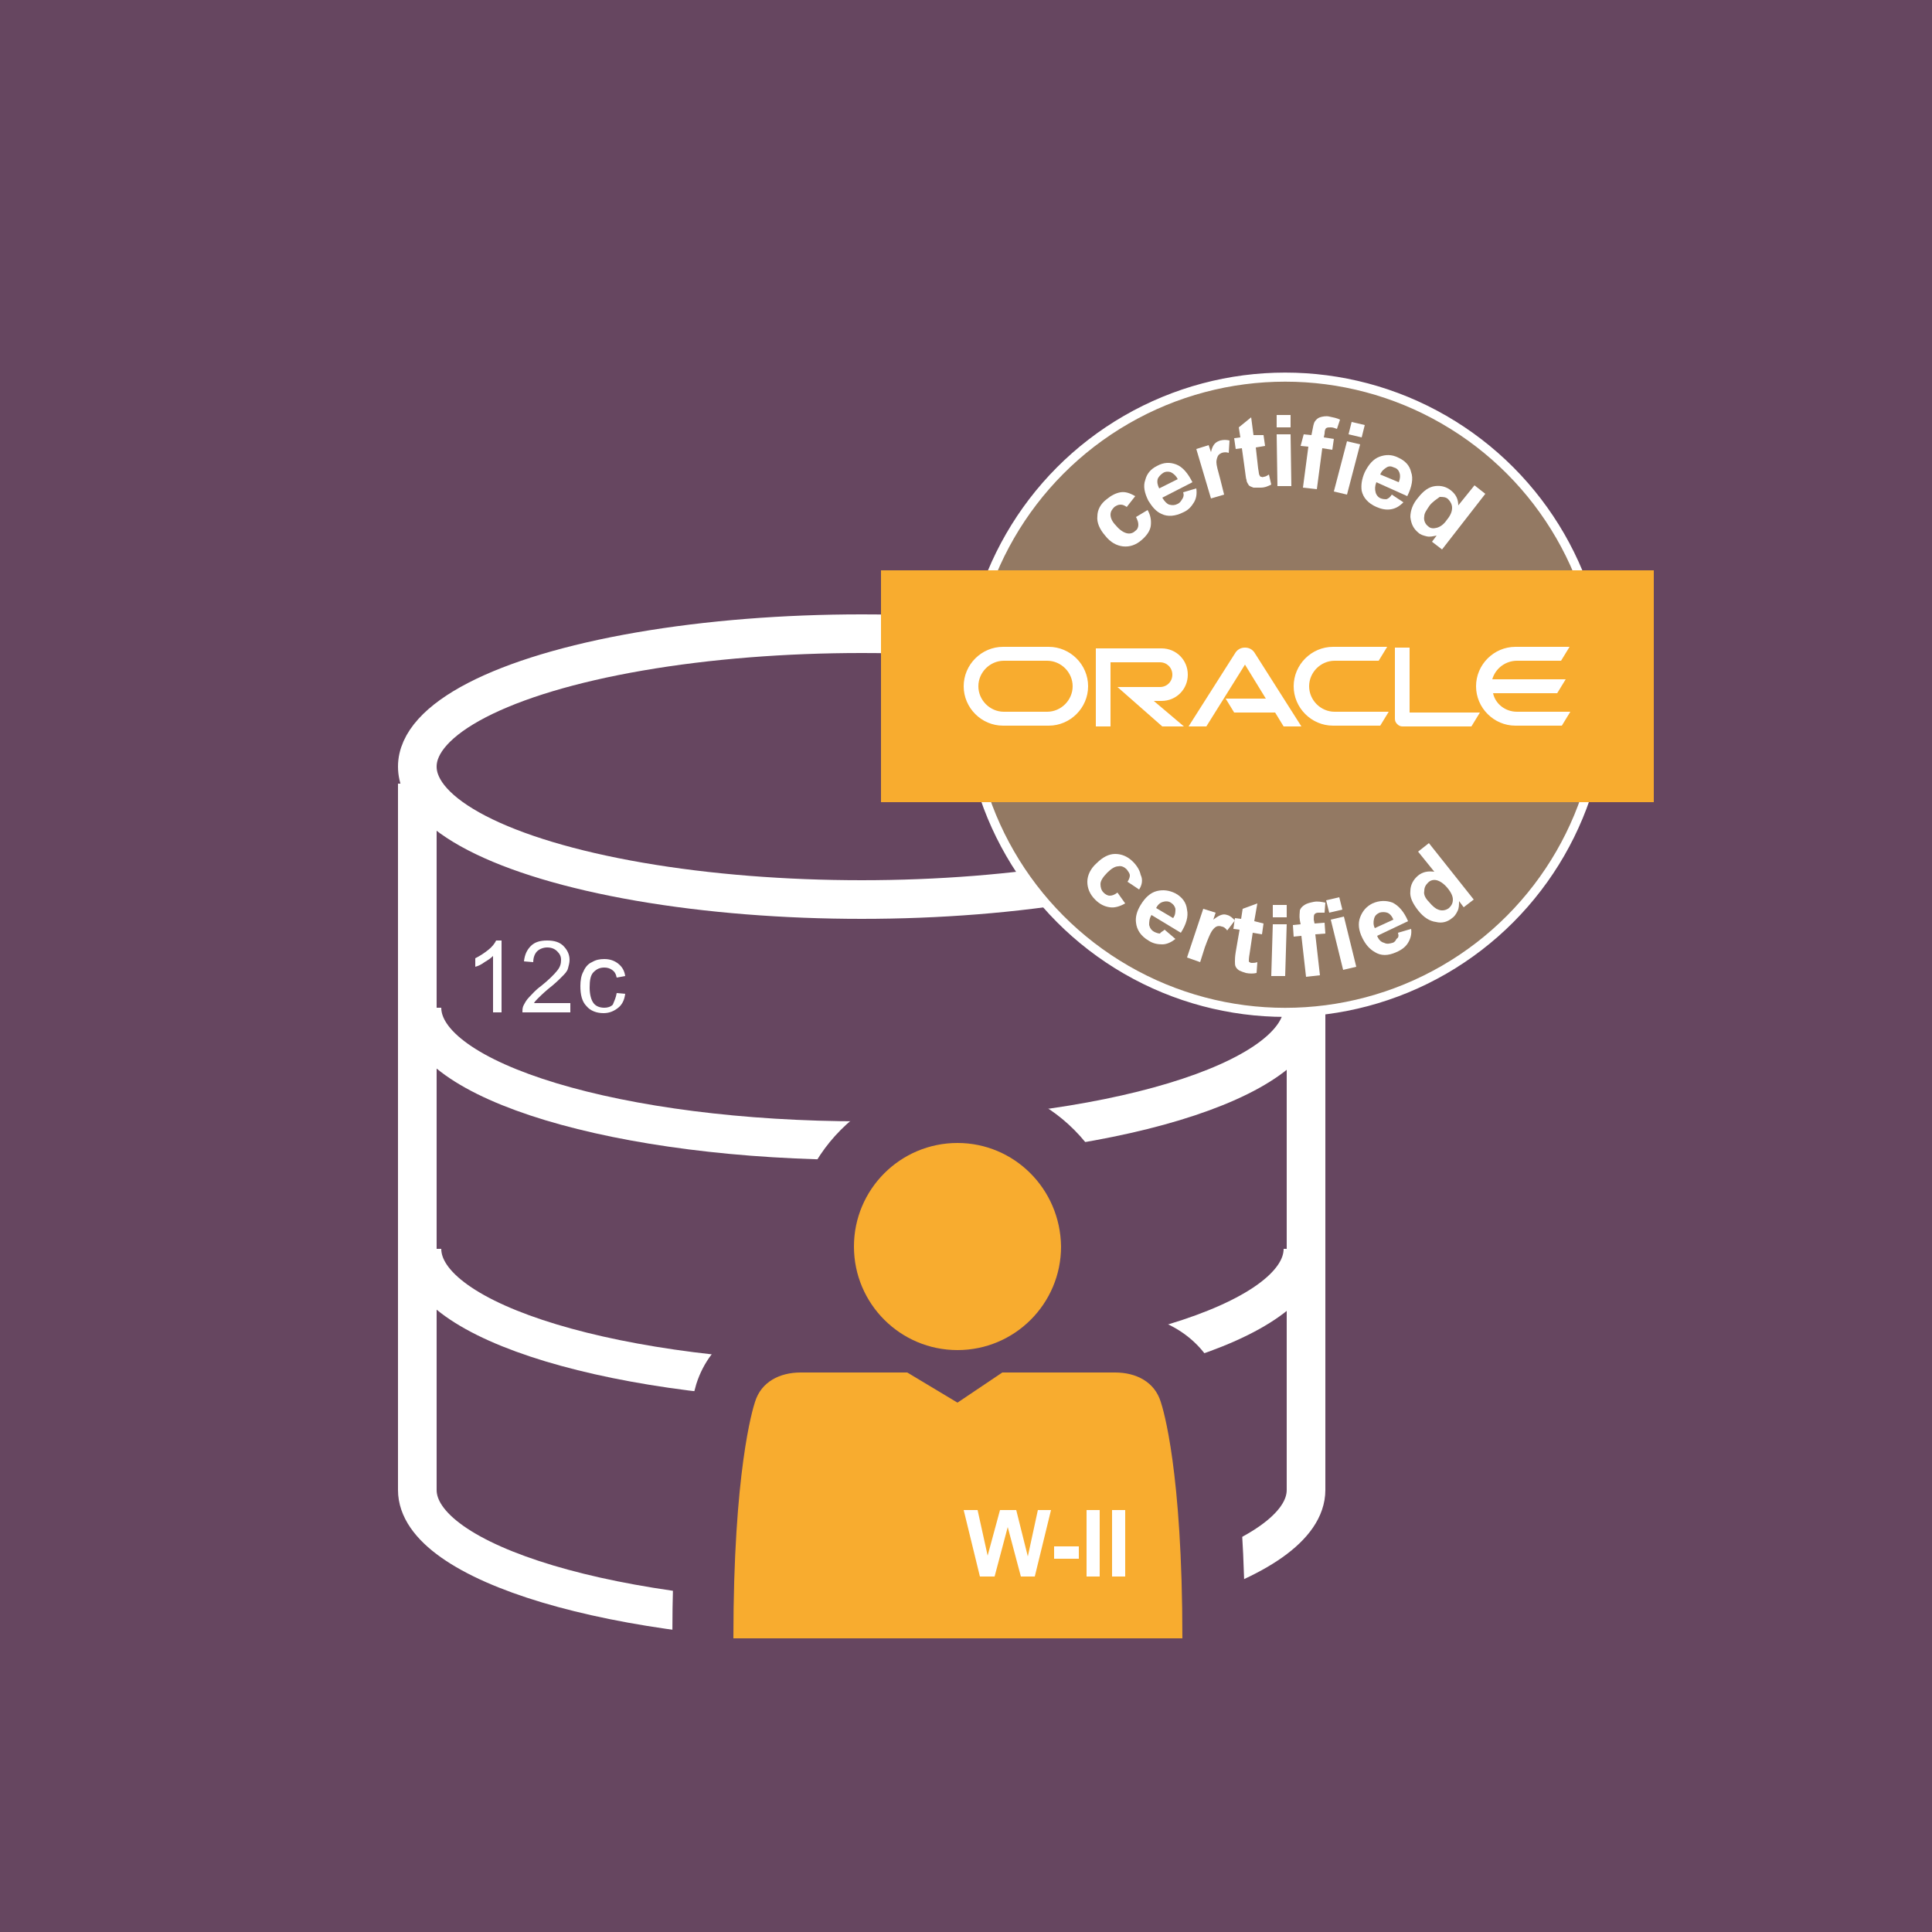 <?xml version="1.0" encoding="utf-8"?>
<!-- Generator: Adobe Illustrator 19.2.0, SVG Export Plug-In . SVG Version: 6.00 Build 0)  -->
<svg version="1.1" xmlns="http://www.w3.org/2000/svg" xmlns:xlink="http://www.w3.org/1999/xlink" x="0px" y="0px"
	 viewBox="0 0 250 250" style="enable-background:new 0 0 250 250;" xml:space="preserve">
<style type="text/css">
	.st0{fill:#ED7C31;}
	.st1{fill:none;stroke:#FFFFFF;stroke-width:2.451;stroke-linecap:round;stroke-miterlimit:10;}
	.st2{fill:#FFFFFF;}
	.st3{fill:#FFD535;}
	.st4{fill:#F8AC2F;}
	.st5{fill:#E74C3C;}
	.st6{fill:#69B058;}
	.st7{fill:#ABBCC4;}
	.st8{fill:#F26922;}
	.st9{fill:none;stroke:#FFFFFF;stroke-width:2.003;stroke-miterlimit:10;}
	.st10{fill:none;stroke:#FFFFFF;stroke-miterlimit:10;}
	.st11{fill:#6EB0B3;}
	.st12{fill:#81D0D3;}
	.st13{fill:#00BBD6;}
	.st14{filter:url(#Adobe_OpacityMaskFilter);}
	.st15{mask:url(#SVGID_1_);}
	.st16{fill:none;stroke:#FFFFFF;stroke-width:7;stroke-miterlimit:10;}
	.st17{fill:none;stroke:#FFFFFF;stroke-width:5;stroke-miterlimit:10;}
	.st18{fill:#B5644A;}
	.st19{filter:url(#Adobe_OpacityMaskFilter_1_);}
	.st20{mask:url(#SVGID_2_);}
	.st21{fill:none;stroke:#FFFFFF;stroke-width:12;stroke-linecap:round;stroke-miterlimit:10;}
	.st22{fill:#5089C2;}
	.st23{fill:none;stroke:#FFFFFF;stroke-width:4;stroke-miterlimit:10;}
	.st24{fill:#BF652C;}
	.st25{filter:url(#Adobe_OpacityMaskFilter_2_);}
	.st26{mask:url(#SVGID_3_);}
	.st27{fill:#937963;}
	.st28{fill:#B29C88;}
	.st29{fill:#824737;}
	.st30{fill:none;stroke:#FFFFFF;stroke-width:4;stroke-linecap:round;stroke-miterlimit:10;}
	.st31{fill:#A17A94;}
	.st32{fill:#30A170;}
	.st33{fill:#72C467;}
	.st34{fill:#9FA861;}
	.st35{fill:#4DB261;}
	.st36{fill:none;stroke:#FFFFFF;stroke-width:2;stroke-miterlimit:10;}
	.st37{fill:#4C9B9B;}
	.st38{fill:none;stroke:#FFFFFF;stroke-width:2.5;stroke-linecap:round;stroke-miterlimit:10;}
	.st39{fill:#C9694F;}
	.st40{fill:#825E44;}
	.st41{fill:#937963;stroke:#FFFFFF;stroke-width:1.174;stroke-miterlimit:10;}
	.st42{fill:none;stroke:#FFFFFF;stroke-width:2.304;stroke-linecap:square;stroke-linejoin:bevel;stroke-miterlimit:10;}
	.st43{fill:none;stroke:#FFFFFF;stroke-width:6;stroke-linecap:round;stroke-linejoin:bevel;}
	.st44{fill:none;stroke:#FFFFFF;stroke-width:6;stroke-linecap:round;stroke-linejoin:bevel;stroke-dasharray:11.102,11.102;}
	.st45{fill:none;stroke:#FFFFFF;stroke-width:6;stroke-linecap:round;stroke-linejoin:bevel;stroke-dasharray:12.726,8.484;}
	.st46{fill:none;stroke:#FFFFFF;stroke-width:6;stroke-linecap:round;stroke-linejoin:bevel;stroke-dasharray:11.701,9.001;}
	.st47{fill:#00A3C3;}
	.st48{fill:#FCFDFD;}
	.st49{fill:#FAFCFD;}
	.st50{fill:#FFFFFF;stroke:#FFFFFF;stroke-width:0.709;stroke-miterlimit:2.414;}
	.st51{fill-rule:evenodd;clip-rule:evenodd;fill:#FFFFFF;stroke:#FFFFFF;stroke-width:0.709;stroke-miterlimit:2.414;}
	.st52{fill:none;stroke:#FFFFFF;stroke-width:2;stroke-miterlimit:2.414;}
	.st53{fill:#4DB261;stroke:#FFFFFF;stroke-width:2;stroke-miterlimit:10;}
	.st54{fill:#A05D4D;}
	.st55{fill:none;stroke:#A05D4D;stroke-width:2;stroke-miterlimit:10;}
	.st56{fill:#FFFFFF;stroke:#A05D4D;stroke-width:2;stroke-miterlimit:10;}
	.st57{fill:#A38C7A;}
	.st58{fill:none;stroke:#FFFFFF;stroke-width:2;stroke-linecap:round;stroke-miterlimit:10;}
	.st59{fill:#F8AC2F;stroke:#FFFFFF;stroke-width:4;stroke-miterlimit:10;}
	.st60{fill:#3570A0;}
	.st61{fill:none;stroke:#F8AC2F;stroke-width:3;stroke-miterlimit:10;}
	.st62{fill:#776251;}
	.st63{filter:url(#Adobe_OpacityMaskFilter_3_);}
	.st64{mask:url(#SVGID_4_);}
	.st65{fill:#825776;}
	.st66{opacity:0.2;fill:#FFFFFF;}
	.st67{opacity:0.5;fill:#FFFFFF;}
	.st68{fill:#2B6A9E;}
	.st69{fill:#3B8C8C;}
	.st70{fill:#A33639;}
	.st71{fill:none;stroke:#F8AC2F;stroke-width:4;stroke-miterlimit:10;}
	.st72{filter:url(#Adobe_OpacityMaskFilter_4_);}
	.st73{mask:url(#SVGID_5_);}
	.st74{fill:#197F51;}
	.st75{filter:url(#Adobe_OpacityMaskFilter_5_);}
	.st76{mask:url(#SVGID_6_);}
	.st77{fill:#193A51;}
	.st78{filter:url(#Adobe_OpacityMaskFilter_6_);}
	.st79{mask:url(#SVGID_7_);}
	.st80{fill:#0FB7B3;}
	.st81{fill:#1CC6C6;}
	.st82{fill:#1AAAA6;}
	.st83{fill:#664660;}
	.st84{fill:#99688E;}
	.st85{fill:#B24122;}
	.st86{filter:url(#Adobe_OpacityMaskFilter_7_);}
	.st87{mask:url(#SVGID_8_);}
	.st88{fill:#77411D;}
	.st89{filter:url(#Adobe_OpacityMaskFilter_8_);}
	.st90{mask:url(#SVGID_9_);}
	.st91{filter:url(#Adobe_OpacityMaskFilter_9_);}
	.st92{mask:url(#SVGID_10_);}
	.st93{fill:#1E76C4;}
	.st94{filter:url(#Adobe_OpacityMaskFilter_10_);}
	.st95{mask:url(#SVGID_11_);}
	.st96{fill:#2988CE;}
	.st97{fill:#C9694F;stroke:#F8AC2F;stroke-width:4;stroke-miterlimit:10;}
	.st98{fill:none;stroke:#F8AC2F;stroke-width:4;stroke-linecap:square;stroke-linejoin:bevel;stroke-miterlimit:10;}
	.st99{fill:none;stroke:#FFFFFF;stroke-width:5;stroke-linecap:round;stroke-linejoin:bevel;}
	.st100{fill:none;stroke:#FFFFFF;stroke-width:5;stroke-linecap:round;stroke-linejoin:bevel;stroke-dasharray:10.543,10.543;}
	.st101{fill:none;stroke:#FFFFFF;stroke-width:5;stroke-linecap:round;stroke-linejoin:bevel;stroke-dasharray:12.058,8.038;}
	.st102{fill:none;stroke:#FFFFFF;stroke-width:5;stroke-linecap:round;stroke-linejoin:bevel;stroke-dasharray:10.704,8.234;}
	.st103{fill:#874F42;}
	.st104{fill:#828233;}
	.st105{fill:none;stroke:#FFFFFF;stroke-width:7;stroke-linecap:round;stroke-miterlimit:10;}
	.st106{fill:#FDFCFD;}
	.st107{display:none;}
	.st108{display:inline;fill:#8AD35B;}
	.st109{display:inline;}
	.st110{display:inline;fill:#680000;}
	.st111{display:inline;fill:#2B6A9E;}
	.st112{display:inline;fill:#2D3674;}
	.st113{display:inline;fill:#FFFFFF;}
	.st114{display:inline;fill:#82446B;}
	.st115{fill:#5392CB;}
	.st116{fill:none;stroke:#FFFFFF;stroke-width:6;stroke-miterlimit:10;}
	.st117{fill:#3285C9;}
	.st118{fill:#2C6FBF;}
	.st119{fill:#2A6CAD;}
	.st120{fill:#156039;}
	.st121{fill:#187044;}
	.st122{fill:#EA432D;}
	.st123{fill:#BF2F28;}
	.st124{fill:#D33A2A;}
	.st125{fill:#C61085;}
	.st126{fill:#930C63;}
	.st127{fill:#AD0C6C;}
	.st128{fill:#F7A500;}
	.st129{fill:#C48700;}
	.st130{fill:#DD9900;}
	.st131{display:inline;opacity:0.5;fill:#71FFF7;}
</style>
<g id="_x38_00">
</g>
<g id="_x39_00">
</g>
<g id="businessanalyst">
</g>
<g id="CEH">
</g>
<g id="CISSP">
</g>
<g id="CWNA">
</g>
<g id="JAVA_App_Development">
</g>
<g id="Introduction_to_Computers">
</g>
<g id="Security_x2B_">
</g>
<g id="Social_Media_Professional">
</g>
<g id="Software_QA_and_Testing">
</g>
<g id="Network_Administrator_3">
</g>
<g id="Network_Administrator_Professional">
</g>
<g id="Network_Engineering_Professional">
</g>
<g id="Network_Security_Expert_Professional">
</g>
<g id="Network_x2B_">
</g>
<g id="CCNA">
</g>
<g id="CCNP">
</g>
<g id="CompTIAA_x2B__x5F_Ess">
</g>
<g id="CompTIAA_x2B__x5F_Prac">
</g>
<g id="CompTIA_x5F_Security_x2B_">
</g>
<g id="Oracle_x5F_Java">
</g>
<g id="Oracle_x5F_Java-Prof">
</g>
<g id="Webapp-VB">
</g>
<g id="Webapp-VB_copy">
</g>
<g id="MSES2010">
</g>
<g id="ITIL">
</g>
<g id="Java_SE_8_Fundamentals">
</g>
<g id="Java_x5F_Associate">
</g>
<g id="Java_x5F_Programmer">
</g>
<g id="Joomla">
</g>
<g id="Joomla_1_">
</g>
<g id="Linux_x2B_">
</g>
<g id="DeskSupport-Microsoft">
</g>
<g id="MCITP-EnterpriseAdministrator">
</g>
<g id="DeskSupport-Enterprise">
</g>
<g id="MCITP-ServerAdministrator">
</g>
<g id="MCTS-Active_x5F_Directory_x5F_Configuration">
</g>
<g id="MCTS-Network_Infrastructure_Configuration">
</g>
<g id="MCSA_-_Windows_Server">
</g>
<g id="MCSTS-Microsoft_x5F_SQL_x5F_Server">
</g>
<g id="Microsoft_Project_2007_x0A_">
</g>
<g id="SharePoint_x5F_2010">
</g>
<g id="Microsoft_Visio_2013_-_Basic">
</g>
<g id="Visio_x5F_2013-Ad">
</g>
<g id="Windows7">
</g>
<g id="Windows7_Ad">
</g>
<g id="Windows8">
</g>
<g id="Windows8_Ad">
</g>
<g id="BootCamp-MS-Access">
</g>
<g id="BootCamp-MS-PPT">
</g>
<g id="BootCamp-MS-XL">
</g>
<g id="BootCamp-MS-Word">
</g>
<g id="Oracle_10g_Database_Administrator">
</g>
<g id="Oracle11g_Database_Intro">
</g>
<g id="Oracle11g_Database_Administrator_1_">
</g>
<g id="Oracle11g_Database_Administrator-II">
</g>
<g id="Oracle12c_Database_Administrator">
	<g id="Layer_89">
	</g>
	<g id="Layer_90">
		<rect class="st83" width="250" height="250"/>
		<g>
			<g>
				<ellipse class="st17" cx="111.5" cy="99.2" rx="57.5" ry="17.2"/>
				<path class="st17" d="M168.6,130.4c0,9.5-25.5,17.2-57,17.2s-57-7.7-57-17.2"/>
				<path class="st17" d="M168.6,161.6c0,9.5-25.5,17.2-57,17.2s-57-7.7-57-17.2"/>
				<path class="st17" d="M54,101.4v91.4c0,9.5,25.8,17.2,57.5,17.2s57.5-7.7,57.5-17.2V99.2"/>
			</g>
			<path class="st83" d="M87,220v-8c0-21.5,2.4-30.5,3.1-32.9c1.8-5.7,7.1-9.1,13.5-9.1h0.6c-1.1-3-1.7-5.6-1.7-8.6
				c0-11.8,9.6-21.5,21.4-21.5c11.8,0,21.4,9.7,21.4,21.5c0,3-0.6,5.5-1.7,8.5h0.8c6.4,0,11.7,3.5,13.5,9.1
				c0.7,2.3,3.2,11.4,3.2,32.9v8H87z"/>
			<g>
				<g>
					<path class="st4" d="M123.9,147.9c-7.4,0-13.4,6-13.4,13.4c0,7.4,6,13.4,13.4,13.4c7.4,0,13.4-6,13.4-13.4
						C137.2,153.8,131.2,147.9,123.9,147.9z M153,212c0-21.7-2.5-29.7-2.8-30.6c-0.8-2.6-3.2-3.8-5.9-3.8h-14.6l-5.8,3.9l-6.5-3.9
						h-13.8c-2.7,0-5.1,1.2-5.9,3.8c-0.3,0.9-2.8,9-2.8,30.6H153z"/>
				</g>
			</g>
			<g>
				<circle class="st41" cx="166.3" cy="89.9" r="41.1"/>
				<rect x="114" y="73.8" class="st4" width="100" height="30"/>
				<g>
					<path class="st2" d="M146.9,64.2l-1.1,1.4c-0.3-0.2-0.5-0.3-0.8-0.3c-0.3,0-0.5,0.1-0.8,0.3c-0.3,0.3-0.5,0.6-0.5,1
						c0,0.4,0.2,0.9,0.7,1.4c0.5,0.6,1,0.9,1.4,1c0.4,0.1,0.8,0,1.1-0.3c0.3-0.2,0.4-0.5,0.4-0.8c0-0.3-0.1-0.6-0.3-1l1.5-0.9
						c0.4,0.7,0.5,1.4,0.4,2.1c-0.1,0.6-0.5,1.2-1.2,1.8c-0.7,0.6-1.5,0.9-2.4,0.8c-0.8-0.1-1.6-0.5-2.3-1.4c-0.7-0.8-1.1-1.7-1-2.5
						c0-0.8,0.4-1.6,1.2-2.2c0.6-0.5,1.2-0.8,1.8-0.9C145.6,63.6,146.2,63.8,146.9,64.2z"/>
					<path class="st2" d="M153.1,63.7l1.7-0.5c0.1,0.7,0,1.3-0.3,1.8c-0.3,0.5-0.7,1-1.4,1.3c-1,0.5-2,0.6-2.8,0.2
						c-0.7-0.3-1.2-0.9-1.7-1.7c-0.5-1-0.7-1.9-0.4-2.7c0.2-0.8,0.7-1.4,1.5-1.8c0.9-0.5,1.7-0.5,2.5-0.2c0.8,0.3,1.5,1.1,2.1,2.3
						l-3.9,2c0.3,0.5,0.6,0.8,0.9,0.9c0.4,0.1,0.7,0.1,1.1-0.1c0.2-0.1,0.4-0.3,0.5-0.5C153.2,64.3,153.2,64,153.1,63.7z M152.4,62
						c-0.2-0.4-0.5-0.7-0.9-0.9c-0.3-0.1-0.7-0.1-1,0.1c-0.3,0.2-0.6,0.5-0.7,0.8c-0.1,0.4,0,0.8,0.2,1.2L152.4,62z"/>
					<path class="st2" d="M158.4,64l-1.7,0.5l-1.9-6.4l1.6-0.5l0.3,0.9c0.1-0.5,0.3-0.9,0.5-1.1c0.2-0.2,0.4-0.3,0.7-0.4
						c0.4-0.1,0.8-0.1,1.2,0l-0.1,1.6c-0.3-0.1-0.6-0.1-0.9,0c-0.2,0.1-0.4,0.2-0.5,0.4c-0.1,0.2-0.2,0.5-0.2,0.8
						c0,0.4,0.2,1.1,0.5,2.2L158.4,64z"/>
					<path class="st2" d="M163.5,56.3l0.2,1.4l-1.2,0.2l0.3,2.7c0.1,0.5,0.1,0.9,0.2,0.9c0,0.1,0.1,0.2,0.2,0.2c0.1,0,0.2,0.1,0.3,0
						c0.2,0,0.4-0.1,0.7-0.3l0.3,1.3c-0.4,0.2-0.8,0.4-1.4,0.4c-0.3,0-0.6,0-0.9,0c-0.3-0.1-0.5-0.2-0.6-0.3
						c-0.1-0.2-0.3-0.4-0.3-0.7c-0.1-0.2-0.1-0.6-0.2-1.2l-0.4-2.9l-0.8,0.1l-0.2-1.4l0.8-0.1l-0.2-1.3l1.6-1.3l0.3,2.3L163.5,56.3z
						"/>
					<path class="st2" d="M165.2,55.3l0-1.6l1.8,0l0,1.6L165.2,55.3z M165.3,62.9l-0.1-6.7l1.8,0l0.1,6.7L165.3,62.9z"/>
					<path class="st2" d="M168.7,56.2l1,0.1l0.1-0.5c0.1-0.6,0.2-1,0.3-1.2c0.2-0.3,0.4-0.5,0.7-0.6c0.3-0.1,0.8-0.2,1.2-0.1
						c0.5,0.1,1,0.2,1.4,0.4l-0.4,1.2c-0.3-0.1-0.5-0.2-0.8-0.2c-0.3,0-0.4,0-0.6,0.1c-0.1,0.1-0.2,0.3-0.2,0.7l-0.1,0.5l1.3,0.2
						l-0.2,1.4l-1.3-0.2l-0.7,5.3l-1.8-0.2l0.7-5.3l-1-0.1L168.7,56.2z"/>
					<path class="st2" d="M172.6,63.6l1.7-6.5l1.7,0.4l-1.7,6.5L172.6,63.6z M174.5,56.2l0.4-1.6l1.7,0.4l-0.4,1.6L174.5,56.2z"/>
					<path class="st2" d="M180.1,64l1.5,1c-0.5,0.5-1,0.8-1.6,0.9c-0.6,0.1-1.2,0-1.9-0.3c-1.1-0.5-1.7-1.2-1.9-2.1
						c-0.1-0.7,0-1.5,0.4-2.4c0.5-1,1.1-1.7,1.9-2c0.8-0.3,1.6-0.3,2.4,0.1c0.9,0.4,1.5,1,1.7,1.9c0.3,0.8,0.1,1.9-0.5,3.1l-4-1.8
						c-0.2,0.5-0.2,0.9-0.1,1.3c0.1,0.4,0.4,0.7,0.7,0.8c0.3,0.1,0.5,0.1,0.7,0.1C179.7,64.5,179.9,64.3,180.1,64z M181,62.4
						c0.2-0.5,0.2-0.9,0.1-1.2c-0.1-0.3-0.3-0.6-0.7-0.7c-0.4-0.2-0.7-0.2-1,0c-0.3,0.2-0.6,0.4-0.8,0.9L181,62.4z"/>
					<path class="st2" d="M186.6,71.1l-1.3-1l0.6-0.8c-0.5,0.1-0.9,0.2-1.3,0.1c-0.4-0.1-0.8-0.2-1.1-0.5c-0.6-0.5-0.9-1.1-1-2
						c0-0.8,0.3-1.7,1-2.5c0.7-0.9,1.4-1.4,2.2-1.5c0.8-0.1,1.5,0.1,2.1,0.6c0.6,0.5,0.9,1.1,0.9,1.9l2.1-2.6l1.4,1.1L186.6,71.1z
						 M185,65.4c-0.4,0.6-0.7,1-0.7,1.4c-0.1,0.5,0.1,1,0.5,1.3c0.3,0.3,0.7,0.3,1.1,0.2c0.4-0.1,0.9-0.4,1.3-1
						c0.5-0.6,0.7-1.1,0.7-1.6c0-0.4-0.2-0.8-0.5-1.1c-0.3-0.3-0.7-0.3-1.1-0.3C185.9,64.6,185.4,64.9,185,65.4z"/>
				</g>
				<g>
					<path class="st2" d="M147.4,115.1l-1.5-1c0.2-0.3,0.3-0.6,0.3-0.8c0-0.3-0.2-0.5-0.4-0.8c-0.3-0.3-0.7-0.5-1.1-0.4
						c-0.4,0-0.9,0.3-1.4,0.8c-0.6,0.6-0.9,1.1-0.9,1.5c0,0.4,0.1,0.8,0.4,1.1c0.2,0.2,0.5,0.4,0.8,0.4c0.3,0,0.6-0.1,1-0.4l1,1.4
						c-0.7,0.4-1.4,0.6-2,0.5c-0.7-0.1-1.3-0.4-1.9-1c-0.7-0.7-1-1.5-1-2.3c0-0.8,0.4-1.7,1.2-2.4c0.8-0.8,1.6-1.2,2.4-1.2
						c0.8,0,1.6,0.3,2.3,1c0.6,0.6,0.9,1.2,1,1.7C147.9,113.8,147.8,114.5,147.4,115.1z"/>
					<path class="st2" d="M150.7,120.3l1.4,1.2c-0.5,0.4-1.1,0.7-1.7,0.7c-0.6,0-1.2-0.1-1.8-0.5c-1-0.6-1.5-1.4-1.6-2.3
						c-0.1-0.7,0.1-1.5,0.6-2.3c0.6-1,1.3-1.6,2.1-1.8c0.8-0.2,1.6-0.1,2.4,0.3c0.9,0.5,1.4,1.2,1.5,2.1c0.2,0.9-0.1,1.9-0.8,3
						l-3.8-2.3c-0.3,0.5-0.3,0.9-0.3,1.3c0.1,0.4,0.3,0.7,0.7,0.9c0.2,0.1,0.5,0.2,0.7,0.2C150.2,120.6,150.5,120.5,150.7,120.3z
						 M151.8,118.8c0.3-0.4,0.3-0.8,0.3-1.2c-0.1-0.4-0.3-0.6-0.6-0.8c-0.3-0.2-0.7-0.2-1-0.1c-0.4,0.1-0.7,0.4-0.9,0.8L151.8,118.8
						z"/>
					<path class="st2" d="M155.3,124.5l-1.7-0.6l2.1-6.3l1.6,0.5l-0.3,0.9c0.4-0.3,0.7-0.5,1-0.6c0.3-0.1,0.5-0.1,0.8,0
						c0.4,0.1,0.7,0.4,1,0.7l-1,1.3c-0.2-0.3-0.5-0.5-0.7-0.5c-0.2-0.1-0.5-0.1-0.7,0c-0.2,0.1-0.4,0.3-0.6,0.6
						c-0.2,0.3-0.5,1-0.9,2.1L155.3,124.5z"/>
					<path class="st2" d="M163.5,119.5l-0.2,1.4l-1.2-0.2l-0.4,2.7c-0.1,0.5-0.1,0.9-0.1,0.9c0,0.1,0,0.2,0.1,0.2
						c0.1,0.1,0.2,0.1,0.3,0.1c0.2,0,0.4,0,0.7-0.1l-0.1,1.4c-0.4,0.1-0.9,0.1-1.4,0c-0.3-0.1-0.6-0.2-0.8-0.3
						c-0.2-0.1-0.4-0.3-0.5-0.5c-0.1-0.2-0.1-0.4-0.1-0.7c0-0.2,0-0.6,0.1-1.2l0.5-2.9l-0.8-0.1l0.2-1.4l0.8,0.1l0.2-1.3l1.9-0.7
						l-0.4,2.3L163.5,119.5z"/>
					<path class="st2" d="M164.5,126.3l0.2-6.7l1.8,0l-0.2,6.7L164.5,126.3z M164.7,118.7l0-1.6l1.8,0l0,1.6L164.7,118.7z"/>
					<path class="st2" d="M167.3,119.7l1-0.1l-0.1-0.5c-0.1-0.6,0-1,0-1.3c0.1-0.3,0.3-0.5,0.6-0.7c0.3-0.2,0.7-0.3,1.2-0.4
						c0.5-0.1,1,0,1.5,0.1l-0.1,1.3c-0.3,0-0.6,0-0.8,0c-0.3,0-0.4,0.1-0.5,0.2c-0.1,0.1-0.1,0.4-0.1,0.7l0.1,0.5l1.3-0.1l0.1,1.4
						l-1.3,0.1l0.6,5.3l-1.8,0.2l-0.6-5.3l-1,0.1L167.3,119.7z"/>
					<path class="st2" d="M172,118.1l-0.4-1.6l1.7-0.4l0.4,1.6L172,118.1z M173.8,125.5l-1.6-6.5l1.7-0.4l1.6,6.5L173.8,125.5z"/>
					<path class="st2" d="M180.9,120.7l1.7-0.5c0.1,0.7-0.1,1.3-0.4,1.8c-0.3,0.5-0.8,0.9-1.5,1.2c-1.1,0.5-2,0.5-2.8,0
						c-0.7-0.4-1.2-1-1.6-1.8c-0.5-1-0.6-1.9-0.3-2.7c0.3-0.8,0.8-1.4,1.6-1.8c0.9-0.4,1.8-0.4,2.6-0.1c0.8,0.4,1.5,1.2,2,2.4
						l-4,1.9c0.2,0.5,0.5,0.8,0.9,0.9c0.4,0.2,0.7,0.1,1.1,0c0.3-0.1,0.4-0.3,0.5-0.5C181,121.3,181,121.1,180.9,120.7z M180.3,119
						c-0.2-0.5-0.5-0.8-0.8-0.9c-0.3-0.1-0.7-0.1-1,0c-0.4,0.2-0.6,0.4-0.7,0.8c-0.1,0.4-0.1,0.8,0.1,1.2L180.3,119z"/>
					<path class="st2" d="M190.7,116.4l-1.3,1l-0.6-0.8c0,0.5,0,0.9-0.2,1.3c-0.2,0.4-0.4,0.7-0.7,0.9c-0.6,0.5-1.3,0.7-2.1,0.5
						c-0.8-0.1-1.6-0.6-2.3-1.5c-0.7-0.9-1.1-1.7-1-2.5c0-0.8,0.4-1.5,1-2c0.6-0.5,1.3-0.6,2.1-0.5l-2.1-2.6l1.4-1.1L190.7,116.4z
						 M184.9,116.7c0.5,0.6,0.9,0.9,1.2,1c0.5,0.2,1,0.1,1.4-0.2c0.3-0.3,0.5-0.6,0.5-1.1c0-0.4-0.2-0.9-0.7-1.5
						c-0.5-0.6-1-0.9-1.4-1c-0.4-0.1-0.8,0-1.1,0.3c-0.3,0.3-0.5,0.6-0.5,1.1C184.2,115.7,184.4,116.2,184.9,116.7z"/>
				</g>
				<path class="st2" d="M158.6,90.4h5.2l-2.7-4.4l-5,8l-2.3,0l6.1-9.6c0.3-0.4,0.7-0.6,1.2-0.6c0.5,0,0.9,0.2,1.2,0.6l6.1,9.6
					l-2.3,0l-1.1-1.8h-5.3L158.6,90.4L158.6,90.4z M182.4,92.1v-8.3h-1.9V93c0,0.3,0.1,0.5,0.3,0.7c0.2,0.2,0.4,0.3,0.7,0.3h8.9
					l1.1-1.8H182.4L182.4,92.1z M150.3,90.7c1.9,0,3.4-1.5,3.4-3.4c0-1.9-1.5-3.4-3.4-3.4h-8.5v10.1h1.9v-8.3h6.4
					c0.9,0,1.6,0.7,1.6,1.6c0,0.9-0.7,1.6-1.6,1.6l-5.5,0l5.8,5.1h2.8l-3.9-3.3L150.3,90.7L150.3,90.7z M129.8,93.9
					c-2.8,0-5.1-2.3-5.1-5.1c0-2.8,2.3-5.1,5.1-5.1h5.9c2.8,0,5.1,2.3,5.1,5.1c0,2.8-2.3,5.1-5.1,5.1L129.8,93.9L129.8,93.9z
					 M135.5,92.1c1.8,0,3.3-1.5,3.3-3.3c0-1.8-1.5-3.3-3.3-3.3l-5.6,0c-1.8,0-3.3,1.5-3.3,3.3c0,1.8,1.5,3.3,3.3,3.3H135.5
					L135.5,92.1z M172.5,93.9c-2.8,0-5.1-2.3-5.1-5.1c0-2.8,2.3-5.1,5.1-5.1h7l-1.1,1.8l-5.7,0c-1.8,0-3.3,1.5-3.3,3.3
					c0,1.8,1.5,3.3,3.3,3.3h7l-1.1,1.8H172.5L172.5,93.9z M196.3,92.1c-1.5,0-2.8-1-3.1-2.4h8.3l1.1-1.8l-9.5,0
					c0.4-1.4,1.7-2.4,3.2-2.4l5.7,0l1.1-1.8h-7c-2.8,0-5.1,2.3-5.1,5.1c0,2.8,2.3,5.1,5.1,5.1h6l1.1-1.8H196.3L196.3,92.1z"/>
			</g>
			<g>
				<path class="st2" d="M126.8,204l-2.1-8.6h1.8l1.3,5.9l1.6-5.9h2.1l1.5,6l1.3-6h1.7l-2.1,8.6h-1.8l-1.7-6.4l-1.7,6.4H126.8z"/>
				<path class="st2" d="M136.4,201.7v-1.6h3.2v1.6H136.4z"/>
				<path class="st2" d="M140.6,204v-8.6h1.7v8.6H140.6z"/>
				<path class="st2" d="M143.9,204v-8.6h1.7v8.6H143.9z"/>
			</g>
			<g>
				<path class="st2" d="M64.9,131h-1.1v-7.3c-0.3,0.3-0.6,0.5-1.1,0.8c-0.4,0.3-0.8,0.5-1.2,0.6V124c0.6-0.3,1.2-0.7,1.7-1.1
					c0.5-0.4,0.8-0.8,1-1.2h0.7V131z"/>
				<path class="st2" d="M73.8,129.9v1.1h-6.2c0-0.3,0-0.5,0.1-0.8c0.2-0.4,0.4-0.8,0.8-1.2s0.8-0.9,1.5-1.4c1-0.8,1.7-1.5,2.1-2
					s0.5-0.9,0.5-1.4c0-0.5-0.2-0.8-0.5-1.1c-0.3-0.3-0.7-0.5-1.3-0.5c-0.5,0-1,0.2-1.3,0.5s-0.5,0.8-0.5,1.4l-1.2-0.1
					c0.1-0.9,0.4-1.5,0.9-2c0.5-0.5,1.2-0.7,2.1-0.7c0.9,0,1.6,0.2,2.1,0.7c0.5,0.5,0.8,1.1,0.8,1.8c0,0.4-0.1,0.7-0.2,1.1
					s-0.4,0.7-0.8,1.1c-0.4,0.4-0.9,0.9-1.8,1.6c-0.7,0.6-1.1,1-1.3,1.2s-0.4,0.4-0.5,0.6H73.8z"/>
				<path class="st2" d="M79.8,128.5l1.1,0.1c-0.1,0.8-0.4,1.4-0.9,1.8c-0.5,0.4-1.1,0.7-1.9,0.7c-0.9,0-1.7-0.3-2.2-0.9
					c-0.6-0.6-0.8-1.5-0.8-2.6c0-0.7,0.1-1.4,0.4-1.9c0.2-0.5,0.6-1,1.1-1.2c0.5-0.3,1-0.4,1.6-0.4c0.7,0,1.3,0.2,1.8,0.6
					c0.5,0.4,0.8,0.9,0.9,1.6l-1.1,0.2c-0.1-0.5-0.3-0.8-0.6-1s-0.6-0.3-1-0.3c-0.6,0-1,0.2-1.4,0.6c-0.4,0.4-0.5,1.1-0.5,2
					c0,0.9,0.2,1.6,0.5,2c0.3,0.4,0.8,0.6,1.4,0.6c0.4,0,0.8-0.1,1.1-0.4C79.5,129.5,79.7,129.1,79.8,128.5z"/>
			</g>
		</g>
	</g>
</g>
<g id="Oracle_Big_Data_Fundamentals_x0A_">
</g>
<g id="Big_Data">
</g>
<g id="Oracle11gDatabaseWarehouse">
</g>
<g id="Oracle11gDatabase-NewFeatures">
</g>
<g id="Oracle11gDatabase-ProgramwithPL-SQL">
</g>
<g id="Oracle11gDatabase-RACforAdmin">
</g>
<g id="Oracle12cDatabaseAdministrator">
</g>
<g id="Oracle12cDatabase-NewFeatures">
</g>
<g id="OracleNoSQLDatabaseforDevelopers_x0A_">
</g>
<g id="PHP_and_MySQL_Programming">
</g>
<g id="PMP">
</g>
<g id="SAP_Sales_and_Distribution_x0A_">
</g>
<g id="SQLProgramming-DatabaseDesign">
</g>
<g id="VB_x5F_Net">
</g>
<g id="Adobe_Dreamweaver_CS6" class="st107">
</g>
<g id="Flash" class="st107">
</g>
<g id="HTML" class="st107">
</g>
<g id="PhotoshopCS6" class="st107">
	<rect x="-1" y="-3" class="st112" width="254" height="256"/>
	<g class="st109">
		<path class="st2" d="M103.2,147.2c-1.4,0-2.9,0-4.3,0c-0.5,0-0.6-0.2-0.6-0.6c0-14.3,0-28.7,0-43c0-0.3,0.1-0.5,0.4-0.5
			c4.7-0.8,9.4-1,14.1-0.8c2.3,0.1,4.6,0.4,6.7,1.2c2.3,0.8,4.3,2,5.9,3.9c0.7,0.8,1.3,1.7,1.7,2.7c1.8,4.1,1.6,8.2-0.1,12.3
			c-0.5,1.3-1.3,2.4-2.3,3.4c-1.8,1.8-4,3.1-6.5,3.9c-1.6,0.5-3.2,0.8-4.9,1c-2.1,0.2-4.2,0.2-6.3,0c-0.2,0-0.4,0-0.4,0.2
			c0,3.1,0,6.1,0,9.2c0,1.5,0,3,0,4.5c0,0.2,0,0.4,0,0.7c0,0.5,0,0.9,0,1.4c0,0.2,0,0.4-0.1,0.5c-0.1,0-0.1,0-0.2,0.1
			C105.4,147.1,104.3,147.1,103.2,147.2z M106.8,116.5L106.8,116.5c0,2.2,0,4.5,0,6.7c0,0.6,0.1,0.7,0.7,0.7
			c0.7,0.1,1.5,0.1,2.2,0.1c1.5,0,3.1,0,4.5-0.5c1.5-0.4,2.8-1.1,3.9-2.2c1.2-1.3,1.8-3,1.9-4.8c0.1-1.3-0.1-2.6-0.7-3.8
			c-0.8-1.7-2.2-2.8-4-3.4c-2.6-0.8-5.3-0.6-8-0.3c-0.4,0.1-0.5,0.2-0.5,0.6C106.8,111.9,106.8,114.2,106.8,116.5z"/>
		<path class="st2" d="M129.4,125.2c0-0.6-0.1-1.3,0-1.8c0.1-1,0.4-1.9,0.7-2.8c0.7-1.7,1.9-3.1,3.4-4.2c2.1-1.6,4.5-2.1,7.1-2.3
			c1.3-0.1,2.7,0,4,0.1c1.9,0.3,3.8,0.8,5.6,1.7c0.4,0.2,0.1,0.5,0.1,0.7c-0.3,1.1-0.6,2.1-0.9,3.2c-0.1,0-0.1,0.1-0.1,0.2
			c0,0.2-0.1,0.3-0.1,0.5c-0.1,0.1-0.1,0.1-0.1,0.2c-0.1,0.3-0.2,0.6-0.3,0.9c-0.1,0.5-0.2,0.6-0.8,0.4c0,0-0.1,0-0.1-0.1
			c0,0-0.1,0-0.1,0c-0.1,0-0.1-0.1-0.2-0.1c-0.1-0.1-0.3-0.1-0.4-0.2c-0.1-0.1-0.3-0.2-0.5-0.2c-0.7-0.3-1.5-0.6-2.2-0.8
			c-0.6-0.2-1.3-0.3-2-0.3c-1.3-0.1-2.7,0-3.8,0.7c-1.3,0.8-1.7,2.5-0.9,3.8c0.2,0.3,0.4,0.5,0.7,0.7c0,0,0.1,0.1,0.1,0.1
			c0.1,0.1,0.3,0.2,0.4,0.3c0.1,0.1,0.2,0.2,0.3,0.2c0.1,0,0.1,0.1,0.2,0.1c0,0,0.1,0,0.1,0.1c0,0,0.1,0,0.1,0
			c0.1,0,0.2,0.1,0.3,0.1c0,0.1,0.1,0.2,0.3,0.2c0,0,0.1,0,0.1,0.1c0.3,0.2,0.7,0.3,1,0.4c0.1,0.1,0.3,0.2,0.4,0.2
			c0.2,0.1,0.5,0.2,0.7,0.3c1.7,0.6,3.4,1.4,5,2.5c3.1,2.1,4.4,5.1,4,8.9c-0.5,4.3-3.1,6.9-7.1,8.1c-5.2,1.6-10.4,1.2-15.3-1.1
			c-0.9-0.4-0.8-0.3-0.5-1.1c0.4-1.6,0.9-3.2,1.3-4.8c0.2-0.6,0.3-0.7,0.8-0.4c2.4,1.3,4.9,2,7.6,2.1c1,0,2-0.1,2.9-0.4
			c1.1-0.4,1.9-1.2,2-2.5c0.1-1.2-0.2-2.2-1.2-3c-1.1-0.8-2.3-1.3-3.6-1.7c-1.8-0.6-3.6-1.4-5.2-2.5
			C131.3,129.9,129.7,127.9,129.4,125.2z"/>
	</g>
	<path class="st113" d="M169.9,81V169H80.1V81H169.9 M176,75H74v100h102V75L176,75z"/>
</g>
<g id="JqueryJS" class="st107">
</g>
<g id="XHTML">
</g>
<g id="MicrosoftProject_x5F_2013">
</g>
<g id="MicrosoftProject_x5F_20103_x5F_Ad">
</g>
<g id="Joomla_2_">
</g>
<g id="Vista">
</g>
<g id="Vista-Ad">
</g>
<g id="Word2010">
</g>
<g id="Excel2010">
</g>
<g id="PPT2010">
</g>
<g id="Access2010">
</g>
<g id="Outlook2010">
</g>
<g id="Word2013">
</g>
<g id="guide" class="st107">
</g>
</svg>

